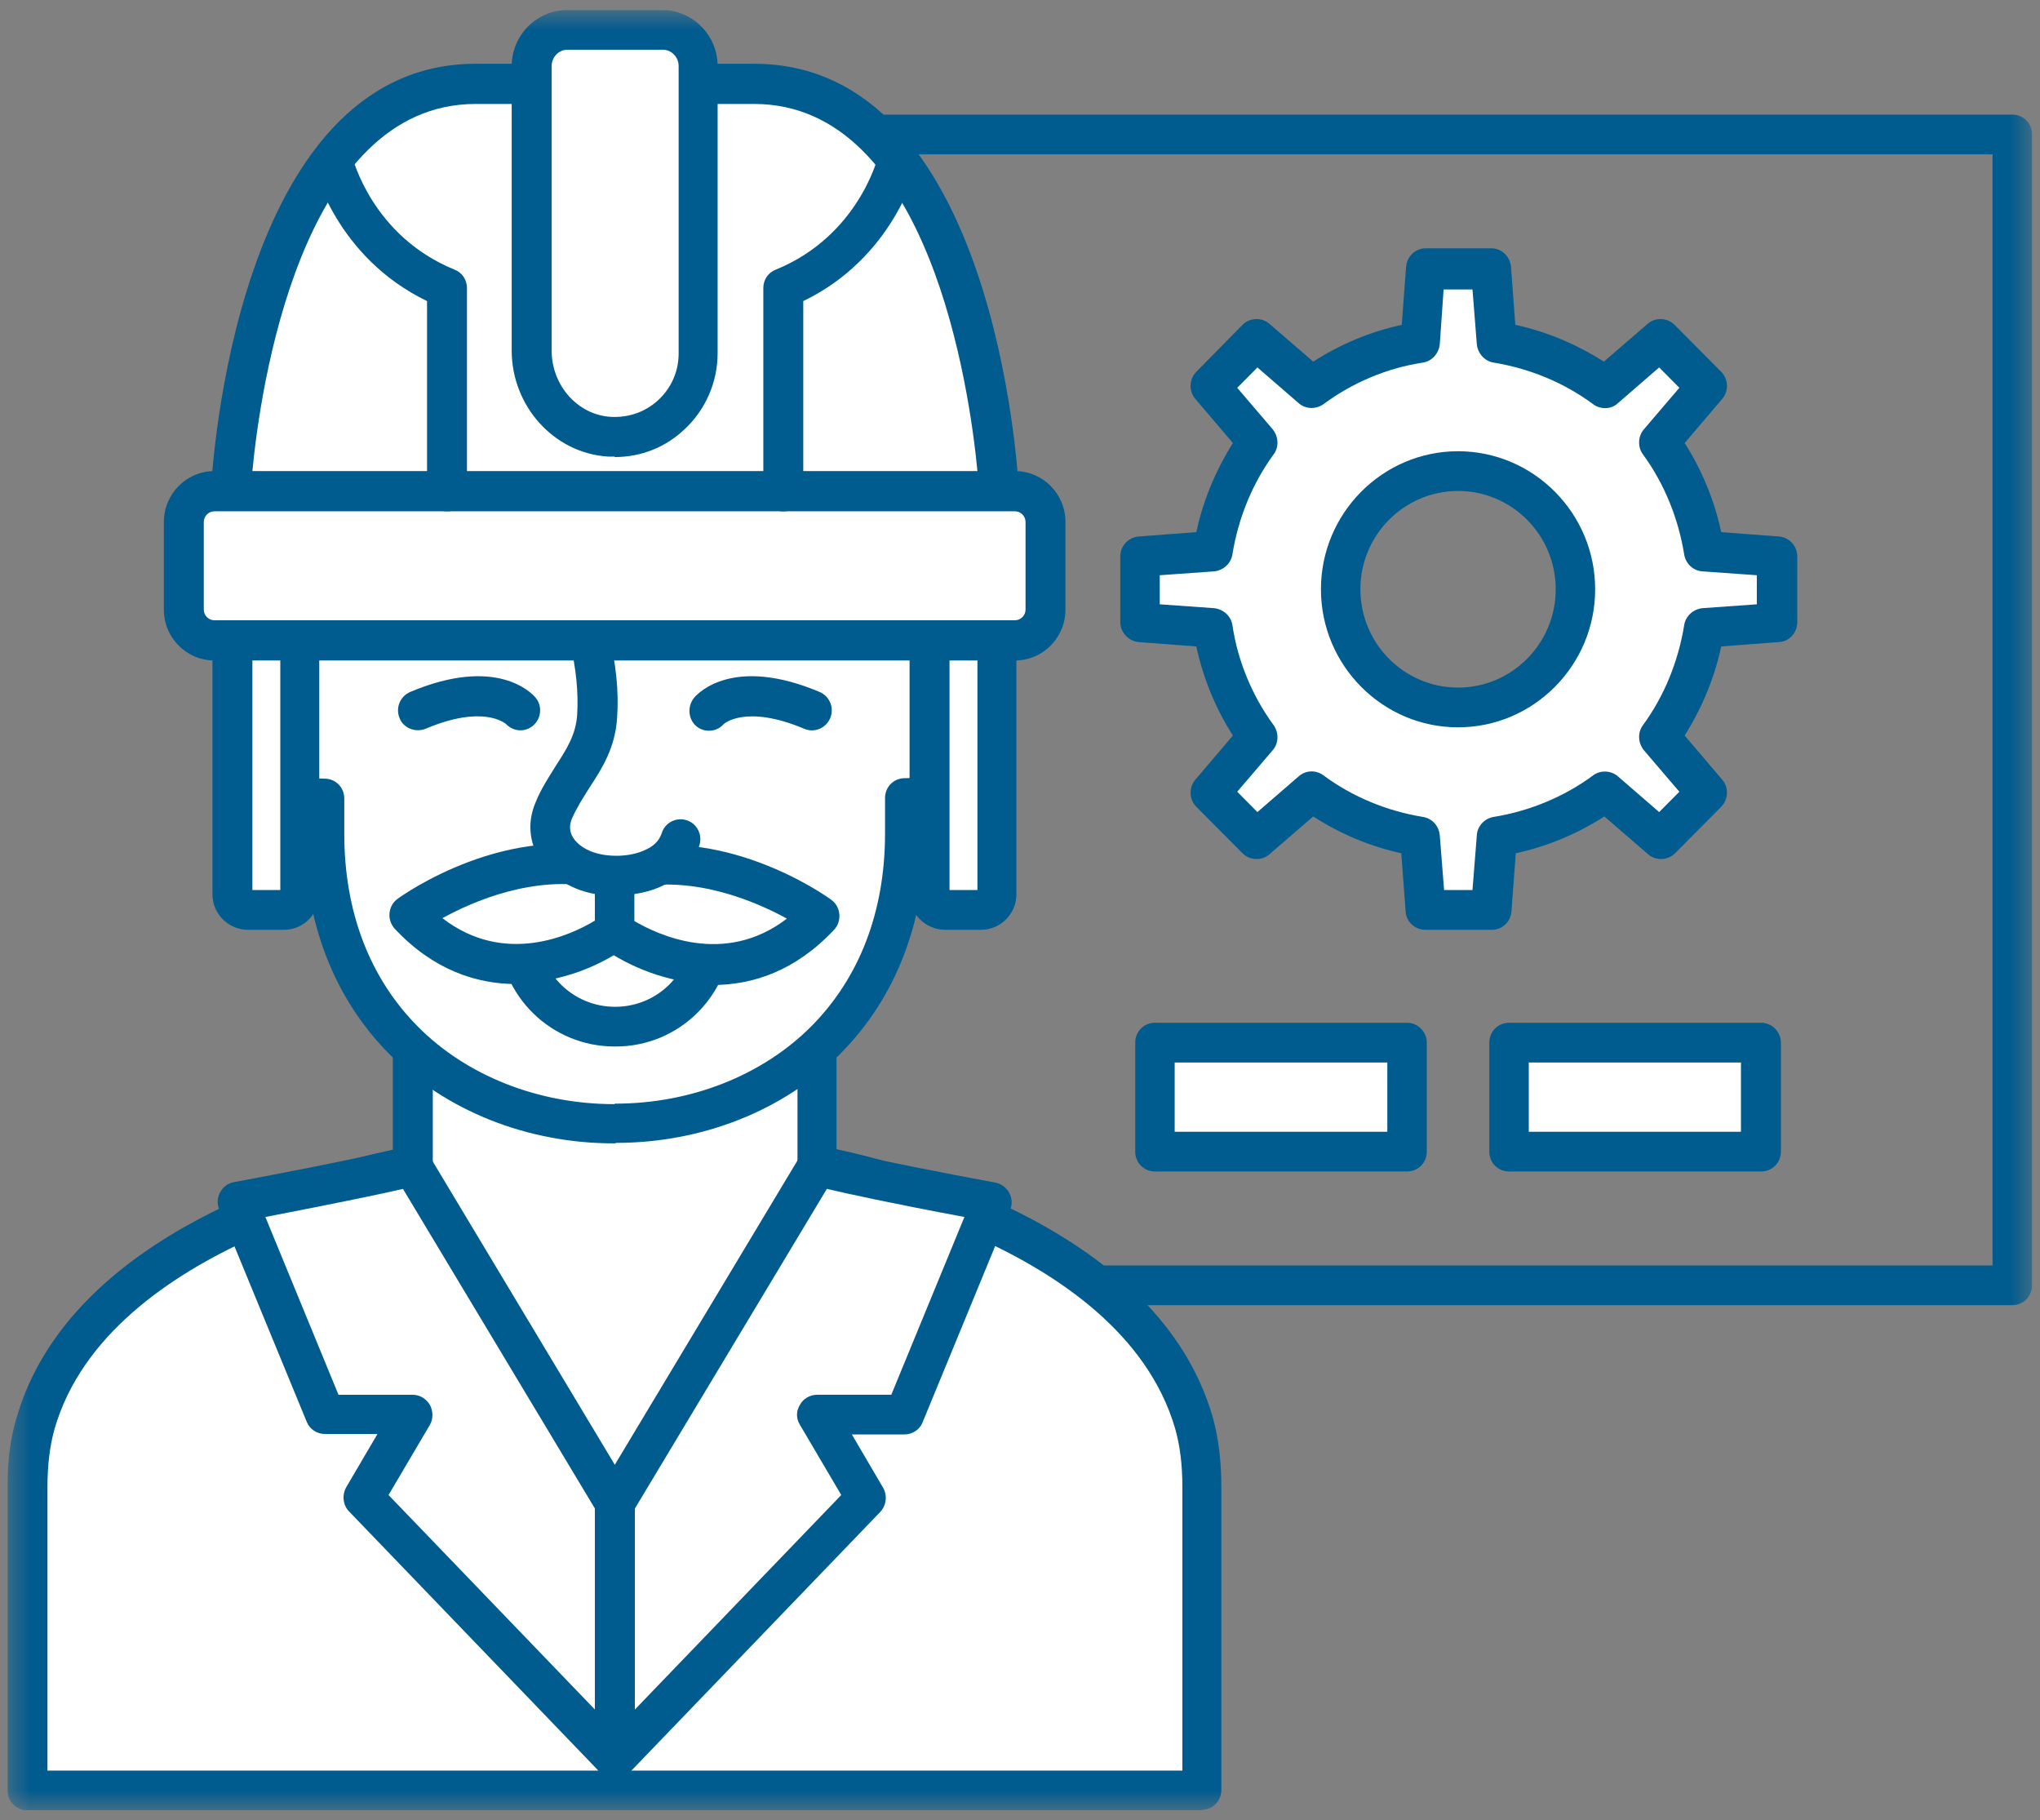<svg width="102" height="91" viewBox="0 0 102 91" fill="none" xmlns="http://www.w3.org/2000/svg">
<rect x="0" y="0" width="102" height="91" fill="#808080" stroke="none"/>
<g id="Layer_4" clip-path="url(#clip0_12772_46370)">
<g id="Clip path group">
<mask id="mask0_12772_46370" style="mask-type:luminance" maskUnits="userSpaceOnUse" x="0" y="0" width="102" height="91">
<g id="clippath">
<path id="Vector" d="M101.601 0.5H0.375V90.5H101.601V0.5Z" fill="white"/>
</g>
</mask>
<g mask="url(#mask0_12772_46370)">
<g id="Group">
<path id="Vector_2" d="M27.005 63.261H99.628V7.716H27.005V63.261ZM100.615 65.246H26.018C25.465 65.246 25.032 64.81 25.032 64.254V6.723C25.032 6.166 25.465 5.73 26.018 5.73H100.615C101.168 5.73 101.601 6.166 101.601 6.723V64.254C101.601 64.81 101.168 65.246 100.615 65.246Z" fill="#005B8E"/>
<path id="Vector_3" d="M59.696 71.13C56.761 60.985 40.837 58.297 40.837 58.297V48.2H20.63V58.297C20.63 58.297 4.705 60.985 1.77 71.13C1.482 72.171 1.361 73.261 1.361 74.35V89.508H60.105V74.35C60.105 73.261 60.009 72.171 59.696 71.13Z" fill="white"/>
<path id="Vector_4" d="M2.372 88.514H59.119V74.35C59.119 73.212 58.998 72.267 58.758 71.42C56.016 61.977 40.837 59.313 40.692 59.289C40.211 59.217 39.874 58.781 39.874 58.296V49.192H21.64V58.296C21.64 58.805 21.279 59.217 20.798 59.289C20.293 59.386 5.427 62.122 2.732 71.42C2.492 72.267 2.372 73.236 2.372 74.35V88.514ZM60.129 90.5H1.361C0.808 90.5 0.375 90.04 0.375 89.507V74.35C0.375 73.042 0.519 71.88 0.832 70.863C3.526 61.565 16.011 58.248 19.643 57.473V48.175C19.643 47.618 20.076 47.183 20.63 47.183H40.837C41.39 47.183 41.823 47.618 41.823 48.175V57.449C45.239 58.175 57.94 61.468 60.634 70.839C60.923 71.88 61.067 73.018 61.067 74.326V89.483C61.067 90.04 60.634 90.476 60.081 90.476" fill="#005B8E"/>
<path id="Vector_5" d="M20.63 58.297C20.63 58.297 17.984 58.951 11.898 60.089L16.276 70.718H20.654L18.2 74.883L30.757 87.934V75.125L20.654 58.297H20.63Z" fill="white"/>
<path id="Vector_6" d="M19.427 74.738L29.747 85.464V75.416L20.149 59.435C19.114 59.677 16.901 60.137 13.269 60.839L16.925 69.726H20.63C20.991 69.726 21.303 69.919 21.496 70.234C21.664 70.549 21.664 70.936 21.496 71.227L19.427 74.738ZM30.733 88.927C30.469 88.927 30.204 88.83 30.012 88.612L17.455 75.561C17.142 75.246 17.094 74.738 17.31 74.35L18.874 71.687H16.252C15.843 71.687 15.482 71.445 15.338 71.082L10.96 60.452C10.839 60.186 10.863 59.871 11.008 59.605C11.152 59.338 11.393 59.145 11.705 59.096C17.695 57.982 20.365 57.328 20.389 57.328C20.798 57.232 21.255 57.401 21.472 57.788L31.575 74.617C31.672 74.762 31.72 74.956 31.72 75.125V87.934C31.72 88.345 31.479 88.709 31.094 88.854C30.974 88.902 30.854 88.927 30.733 88.927Z" fill="#005B8E"/>
<path id="Vector_7" d="M40.837 58.297C40.837 58.297 43.483 58.951 49.569 60.089L45.191 70.718H40.812L43.242 74.883L30.685 87.934V75.125L40.788 58.297H40.837Z" fill="white"/>
<path id="Vector_8" d="M31.743 75.415V85.463L42.063 74.737L39.995 71.226C39.802 70.911 39.802 70.548 39.995 70.233C40.163 69.918 40.5 69.725 40.861 69.725H44.565L48.221 60.839C44.589 60.161 42.376 59.676 41.342 59.434L31.743 75.415ZM30.757 88.95C30.637 88.95 30.493 88.95 30.372 88.877C29.987 88.732 29.747 88.345 29.747 87.957V75.149C29.747 74.979 29.795 74.785 29.891 74.64L39.995 57.812C40.211 57.449 40.668 57.255 41.077 57.352C41.101 57.352 43.771 58.006 49.761 59.12C50.05 59.168 50.314 59.362 50.459 59.628C50.603 59.894 50.627 60.209 50.507 60.475L46.129 71.105C45.984 71.468 45.623 71.71 45.215 71.71H42.593L44.156 74.374C44.373 74.761 44.325 75.245 44.012 75.584L31.455 88.635C31.262 88.829 30.998 88.95 30.733 88.95" fill="#005B8E"/>
<path id="Vector_9" d="M44.998 31.589V27.4L31.166 20.814L16.492 27.4V31.589C10.599 31.589 10.839 39.894 16.228 39.894V41.662C16.228 51.299 23.468 56.19 30.733 56.19C37.998 56.19 45.263 51.323 45.263 41.662V39.894C50.651 39.894 50.892 31.589 44.998 31.589Z" fill="white"/>
<path id="Vector_10" d="M30.733 55.173H30.757C34.534 55.173 38.118 53.768 40.572 51.299C42.977 48.877 44.252 45.56 44.252 41.662V39.894C44.252 39.337 44.685 38.902 45.239 38.902C47.38 38.902 48.342 37.279 48.342 35.754C48.342 34.228 47.452 32.582 44.974 32.582C44.421 32.582 43.988 32.122 43.988 31.589V28.03L31.142 21.928L17.479 28.054V31.613C17.479 32.17 17.046 32.606 16.492 32.606C13.991 32.606 13.124 34.301 13.124 35.778C13.124 37.255 14.087 38.926 16.228 38.926C16.781 38.926 17.214 39.362 17.214 39.919V41.686C17.214 45.584 18.489 48.902 20.895 51.323C23.348 53.793 26.933 55.197 30.709 55.197H30.733V55.173ZM30.757 57.158H30.685C26.379 57.158 22.29 55.536 19.475 52.703C16.685 49.894 15.217 46.069 15.217 41.638V40.79C12.523 40.33 11.128 38.006 11.128 35.73C11.128 34.374 11.609 33.115 12.475 32.195C13.052 31.589 13.991 30.863 15.506 30.645V27.376C15.506 26.989 15.747 26.625 16.083 26.456L30.757 19.87C31.022 19.749 31.335 19.749 31.575 19.87L45.407 26.456C45.768 26.625 45.984 26.965 45.984 27.352V30.621C48.847 31.056 50.363 33.405 50.363 35.705C50.363 38.006 48.967 40.306 46.273 40.766V41.613C46.273 46.044 44.806 49.87 42.015 52.679C39.201 55.512 35.111 57.134 30.805 57.134" fill="#005B8E"/>
<path id="Vector_11" d="M25.898 46.602C25.994 49.217 28.111 51.299 30.733 51.299C33.355 51.299 35.472 49.217 35.568 46.602" fill="white"/>
<path id="Vector_12" d="M30.733 52.316C27.582 52.316 25.008 49.822 24.912 46.651C24.912 46.094 25.321 45.634 25.874 45.609C26.427 45.585 26.884 46.021 26.908 46.578C26.98 48.684 28.664 50.331 30.757 50.331C32.85 50.331 34.534 48.684 34.606 46.578C34.606 46.021 35.087 45.585 35.64 45.609C36.194 45.609 36.627 46.094 36.603 46.651C36.482 49.822 33.932 52.316 30.781 52.316" fill="#005B8E"/>
<path id="Vector_13" d="M20.486 45.754C20.486 45.754 25.609 42.026 30.733 43.575V46.578C30.733 46.578 25.128 50.718 20.486 45.754Z" fill="white"/>
<path id="Vector_14" d="M22.121 45.9C25.248 48.321 28.592 46.723 29.747 46.021V44.35C26.692 43.745 23.661 45.052 22.121 45.9ZM25.802 49.193C23.829 49.193 21.664 48.491 19.74 46.432C19.547 46.215 19.451 45.948 19.475 45.658C19.499 45.367 19.643 45.101 19.884 44.931C20.101 44.762 25.489 40.936 30.998 42.607C31.431 42.728 31.695 43.115 31.695 43.551V46.554C31.695 46.868 31.551 47.159 31.286 47.353C30.108 48.224 28.063 49.144 25.778 49.144" fill="#005B8E"/>
<path id="Vector_15" d="M41.005 45.754C41.005 45.754 35.857 42.026 30.757 43.575V46.578C30.757 46.578 36.362 50.718 41.005 45.754Z" fill="white"/>
<path id="Vector_16" d="M31.719 46.045C32.874 46.722 36.218 48.321 39.345 45.923C37.806 45.076 34.774 43.769 31.719 44.374V46.069V46.045ZM35.664 49.192C33.379 49.192 31.334 48.248 30.156 47.401C29.891 47.207 29.747 46.916 29.747 46.602V43.599C29.747 43.163 30.035 42.776 30.444 42.655C35.977 40.984 41.342 44.81 41.558 44.979C41.799 45.149 41.943 45.415 41.967 45.706C41.991 45.996 41.895 46.287 41.703 46.48C39.778 48.538 37.637 49.241 35.64 49.241" fill="#005B8E"/>
<path id="Vector_17" d="M29.434 31.855C29.747 33.139 29.915 34.495 29.843 35.802C29.699 37.836 28.328 38.829 27.654 40.572C27.125 41.952 28.063 43.115 29.314 43.55C30.853 44.083 33.403 43.768 33.981 41.977" fill="white"/>
<path id="Vector_18" d="M30.781 44.786C30.156 44.786 29.555 44.689 29.001 44.495C27.991 44.132 27.173 43.454 26.788 42.582C26.451 41.832 26.427 41.008 26.74 40.209C27.029 39.459 27.438 38.854 27.799 38.272C28.328 37.449 28.785 36.747 28.857 35.754C28.929 34.641 28.809 33.406 28.496 32.122C28.352 31.59 28.689 31.057 29.218 30.912C29.747 30.766 30.3 31.105 30.421 31.638C30.805 33.139 30.95 34.592 30.854 35.9C30.757 37.401 30.084 38.442 29.482 39.362C29.146 39.895 28.833 40.379 28.592 40.936C28.472 41.226 28.472 41.493 28.592 41.759C28.761 42.122 29.17 42.437 29.675 42.607C30.372 42.849 31.503 42.873 32.321 42.461C32.73 42.268 32.97 42.001 33.091 41.638C33.259 41.105 33.836 40.839 34.342 41.008C34.871 41.178 35.135 41.759 34.967 42.268C34.678 43.115 34.077 43.793 33.187 44.253C32.513 44.592 31.647 44.762 30.805 44.762" fill="#005B8E"/>
<path id="Vector_19" d="M16.613 30.306C10.502 14.18 24.022 7.909 30.926 11.178C48.197 5.899 47.5 25.003 45.263 30.33C29.747 35.923 23.925 16.093 16.637 30.33" fill="white"/>
<path id="Vector_20" d="M22.554 24.059C24.671 24.059 26.764 25.27 29.122 26.65C33.211 29.047 37.854 31.735 44.493 29.507C45.768 25.996 46.201 17.836 42.593 13.793C40.187 11.105 36.362 10.548 31.214 12.122C30.974 12.195 30.733 12.17 30.493 12.074C27.221 10.524 22.482 11.468 19.451 14.277C17.455 16.141 14.64 20.306 16.829 27.885C18.128 25.875 19.499 24.713 21.039 24.253C21.544 24.107 22.025 24.035 22.53 24.035M39.634 32.316C34.919 32.316 31.238 30.185 28.111 28.345C25.489 26.819 23.42 25.609 21.616 26.141C20.221 26.553 18.874 28.054 17.479 30.718C17.31 31.057 16.949 31.274 16.541 31.25C16.156 31.25 15.819 30.984 15.675 30.597C11.898 20.572 15.578 15.124 18.104 12.752C21.616 9.459 26.981 8.369 30.974 10.04C36.747 8.369 41.149 9.144 44.036 12.412C48.462 17.376 47.765 26.795 46.129 30.645C46.009 30.887 45.816 31.105 45.551 31.202C43.411 31.977 41.438 32.291 39.61 32.291" fill="#005B8E"/>
<path id="Vector_21" d="M26.018 35.488C26.018 35.488 24.647 33.914 20.895 35.488Z" fill="white"/>
<path id="Vector_22" d="M20.894 36.505C20.509 36.505 20.125 36.287 19.98 35.9C19.764 35.391 20.004 34.81 20.509 34.592C24.816 32.776 26.572 34.64 26.764 34.858C27.125 35.27 27.077 35.9 26.668 36.263C26.259 36.626 25.657 36.578 25.297 36.19C25.224 36.142 24.142 35.221 21.279 36.432C21.159 36.481 21.015 36.505 20.894 36.505Z" fill="#005B8E"/>
<path id="Vector_23" d="M35.448 35.488C35.448 35.488 36.819 33.914 40.572 35.488Z" fill="white"/>
<path id="Vector_24" d="M35.448 36.529C35.208 36.529 34.991 36.456 34.798 36.287C34.39 35.924 34.365 35.27 34.726 34.858C34.919 34.64 36.675 32.776 40.981 34.592C41.486 34.81 41.727 35.391 41.51 35.9C41.294 36.408 40.716 36.65 40.211 36.432C37.276 35.197 36.194 36.19 36.194 36.19C36.001 36.408 35.737 36.529 35.472 36.529" fill="#005B8E"/>
<path id="Vector_25" d="M14.207 45.512H12.379C11.946 45.512 11.609 45.173 11.609 44.737V32.025H14.977V44.737C14.977 45.173 14.64 45.512 14.207 45.512Z" fill="white"/>
<path id="Vector_26" d="M12.619 44.495H14.015V32.994H12.619V44.495ZM14.231 46.481H12.403C11.417 46.481 10.623 45.682 10.623 44.713V32.002C10.623 31.445 11.056 31.009 11.609 31.009H14.977C15.53 31.009 15.963 31.445 15.963 32.002V44.713C15.963 45.682 15.169 46.481 14.207 46.481" fill="#005B8E"/>
<path id="Vector_27" d="M49.087 45.512H47.259C46.826 45.512 46.489 45.173 46.489 44.737V32.025H49.857V44.737C49.857 45.173 49.496 45.512 49.087 45.512Z" fill="white"/>
<path id="Vector_28" d="M47.476 44.495H48.871V32.994H47.476V44.495ZM49.088 46.481H47.259C46.273 46.481 45.479 45.682 45.479 44.713V32.002C45.479 31.445 45.936 31.009 46.465 31.009H49.833C50.387 31.009 50.82 31.445 50.82 32.002V44.713C50.82 45.682 50.026 46.481 49.063 46.481" fill="#005B8E"/>
<path id="Vector_29" d="M50.748 32.026H10.719C9.877 32.026 9.179 31.348 9.179 30.476V26.094C9.179 25.246 9.853 24.544 10.719 24.544H50.748C51.59 24.544 52.287 25.222 52.287 26.094V30.476C52.287 31.324 51.614 32.026 50.748 32.026Z" fill="white"/>
<path id="Vector_30" d="M10.719 25.561C10.43 25.561 10.19 25.803 10.19 26.093V30.476C10.19 30.766 10.43 31.008 10.719 31.008H50.748C51.036 31.008 51.277 30.766 51.277 30.476V26.093C51.277 25.803 51.036 25.561 50.748 25.561H10.719ZM50.748 33.018H10.719C9.324 33.018 8.193 31.88 8.193 30.476V26.093C8.193 24.689 9.324 23.551 10.719 23.551H50.748C52.143 23.551 53.273 24.689 53.273 26.093V30.476C53.273 31.88 52.143 33.018 50.748 33.018Z" fill="#005B8E"/>
<path id="Vector_31" d="M37.709 4.205H23.781C12.547 4.205 11.537 24.544 11.537 24.544H49.93C49.93 24.544 48.919 4.205 37.685 4.205" fill="white"/>
<path id="Vector_32" d="M12.619 23.551H48.871C48.486 19.507 46.465 5.197 37.709 5.197H23.781C15.025 5.197 13.004 19.507 12.619 23.551ZM49.954 25.536H11.537C11.272 25.536 11.008 25.415 10.815 25.221C10.623 25.028 10.527 24.761 10.55 24.471C10.599 23.599 11.753 3.188 23.781 3.188H37.709C49.737 3.188 50.892 23.599 50.94 24.471C50.94 24.737 50.868 25.003 50.675 25.221C50.483 25.415 50.218 25.536 49.954 25.536Z" fill="#005B8E"/>
<path id="Vector_33" d="M26.596 3.309V17.522C26.596 19.75 28.255 21.687 30.468 21.832C32.898 22.002 34.895 20.065 34.895 17.668V3.309C34.895 2.316 34.101 1.493 33.091 1.493H28.376C27.389 1.493 26.572 2.292 26.572 3.309" fill="white"/>
<path id="Vector_34" d="M28.376 2.485C27.943 2.485 27.582 2.849 27.582 3.309V17.522C27.582 19.265 28.881 20.742 30.541 20.839C31.431 20.887 32.273 20.597 32.922 19.991C33.572 19.386 33.932 18.563 33.932 17.667V3.309C33.932 2.849 33.572 2.485 33.139 2.485H28.424H28.376ZM30.733 22.825C30.733 22.825 30.492 22.825 30.396 22.825C27.702 22.655 25.585 20.306 25.585 17.522V3.309C25.585 1.759 26.836 0.5 28.376 0.5H33.091C34.63 0.5 35.881 1.759 35.881 3.309V17.667C35.881 19.096 35.28 20.476 34.245 21.444C33.283 22.364 32.056 22.849 30.733 22.849" fill="#005B8E"/>
<path id="Vector_35" d="M16.613 8.006C16.613 8.006 17.695 12.485 22.338 14.374V24.543" fill="white"/>
<path id="Vector_36" d="M22.338 25.561C21.785 25.561 21.352 25.125 21.352 24.568V15.052C16.805 12.849 15.723 8.466 15.674 8.273C15.554 7.74 15.867 7.207 16.396 7.062C16.925 6.941 17.454 7.256 17.599 7.788C17.647 7.958 18.633 11.808 22.723 13.478C23.108 13.624 23.348 13.987 23.348 14.399V24.568C23.348 25.125 22.915 25.561 22.362 25.561" fill="#005B8E"/>
<path id="Vector_37" d="M44.854 8.006C44.854 8.006 43.771 12.485 39.129 14.374V24.543" fill="white"/>
<path id="Vector_38" d="M39.153 25.561C38.599 25.561 38.166 25.125 38.166 24.568V14.399C38.166 13.987 38.407 13.624 38.792 13.479C42.881 11.808 43.867 7.958 43.916 7.788C44.06 7.256 44.589 6.917 45.118 7.062C45.648 7.207 45.984 7.74 45.84 8.273C45.792 8.466 44.685 12.873 40.163 15.052V24.568C40.163 25.125 39.73 25.561 39.177 25.561" fill="#005B8E"/>
<path id="Vector_39" d="M72.903 35.367C69.655 35.367 67.033 32.728 67.033 29.459C67.033 26.19 69.655 23.551 72.903 23.551C76.15 23.551 78.772 26.19 78.772 29.459C78.772 32.728 76.15 35.367 72.903 35.367ZM88.827 31.105V27.812L85.195 27.546C84.882 25.536 84.088 23.672 82.958 22.098L85.339 19.314L83.03 16.965L80.264 19.362C78.7 18.2 76.848 17.401 74.851 17.11L74.587 13.454H71.315L71.05 17.11C69.054 17.425 67.201 18.224 65.638 19.362L62.871 16.965L60.562 19.314L62.944 22.098C61.789 23.672 60.995 25.536 60.706 27.546L57.074 27.812V31.105L60.706 31.372C61.019 33.382 61.813 35.246 62.944 36.82L60.562 39.604L62.871 41.953L65.638 39.556C67.201 40.718 69.054 41.517 71.05 41.808L71.315 45.464H74.587L74.851 41.808C76.848 41.493 78.7 40.694 80.264 39.556L83.03 41.953L85.339 39.604L82.958 36.82C84.112 35.246 84.906 33.382 85.195 31.372L88.827 31.105Z" fill="white"/>
<path id="Vector_40" d="M72.903 24.544C70.208 24.544 68.019 26.747 68.019 29.459C68.019 32.171 70.208 34.374 72.903 34.374C75.597 34.374 77.786 32.171 77.786 29.459C77.786 26.747 75.597 24.544 72.903 24.544ZM72.903 36.36C69.126 36.36 66.047 33.261 66.047 29.459C66.047 25.658 69.126 22.558 72.903 22.558C76.679 22.558 79.758 25.658 79.758 29.459C79.758 33.261 76.679 36.36 72.903 36.36ZM72.181 44.495H73.624L73.841 41.759C73.865 41.299 74.226 40.912 74.683 40.839C76.463 40.549 78.195 39.846 79.662 38.757C80.023 38.491 80.552 38.515 80.889 38.805L82.958 40.597L83.968 39.58L82.188 37.498C81.9 37.135 81.875 36.626 82.14 36.263C83.222 34.786 83.92 33.043 84.209 31.251C84.281 30.791 84.666 30.452 85.123 30.403L87.841 30.21V28.757L85.123 28.563C84.666 28.539 84.281 28.176 84.209 27.716C83.92 25.924 83.222 24.181 82.14 22.704C81.875 22.34 81.9 21.808 82.188 21.469L83.968 19.386L82.958 18.369L80.889 20.161C80.552 20.476 80.023 20.476 79.662 20.21C78.195 19.12 76.463 18.418 74.683 18.127C74.226 18.055 73.889 17.667 73.841 17.207L73.624 14.471H72.181L71.989 17.207C71.94 17.667 71.604 18.055 71.147 18.127C69.367 18.394 67.635 19.12 66.167 20.21C65.782 20.476 65.277 20.452 64.94 20.161L62.871 18.369L61.861 19.386L63.641 21.469C63.93 21.832 63.954 22.34 63.689 22.704C62.607 24.181 61.909 25.924 61.621 27.716C61.548 28.176 61.163 28.515 60.706 28.563L57.988 28.757V30.21L60.706 30.403C61.163 30.452 61.548 30.791 61.621 31.251C61.885 33.043 62.607 34.786 63.689 36.263C63.954 36.65 63.93 37.159 63.641 37.498L61.861 39.58L62.871 40.597L64.94 38.805C65.301 38.491 65.806 38.491 66.167 38.757C67.635 39.846 69.367 40.549 71.147 40.839C71.604 40.912 71.94 41.275 71.989 41.759L72.205 44.495H72.181ZM74.538 46.481H71.267C70.738 46.481 70.305 46.069 70.281 45.561L70.064 42.655C68.501 42.316 67.009 41.687 65.662 40.815L63.473 42.704C63.088 43.043 62.487 43.018 62.126 42.655L59.816 40.331C59.456 39.968 59.431 39.362 59.768 38.975L61.645 36.771C60.779 35.416 60.153 33.89 59.816 32.316L56.93 32.098C56.425 32.05 56.016 31.614 56.016 31.106V27.813C56.016 27.28 56.425 26.868 56.93 26.82L59.816 26.602C60.153 25.028 60.779 23.527 61.645 22.147L59.768 19.943C59.431 19.556 59.456 18.951 59.816 18.587L62.126 16.239C62.487 15.876 63.088 15.851 63.473 16.19L65.662 18.079C67.009 17.207 68.525 16.578 70.088 16.239L70.305 13.333C70.353 12.8 70.786 12.413 71.291 12.413H74.562C75.092 12.413 75.501 12.825 75.549 13.333L75.765 16.239C77.329 16.578 78.82 17.207 80.192 18.079L82.381 16.19C82.766 15.851 83.367 15.876 83.728 16.239L86.061 18.587C86.422 18.951 86.446 19.556 86.109 19.943L84.233 22.147C85.099 23.503 85.724 25.028 86.061 26.602L88.948 26.82C89.477 26.868 89.862 27.304 89.862 27.813V31.106C89.862 31.638 89.453 32.074 88.948 32.098L86.061 32.316C85.724 33.89 85.099 35.391 84.233 36.771L86.109 38.975C86.446 39.362 86.422 39.968 86.061 40.331L83.752 42.655C83.391 43.018 82.79 43.043 82.405 42.704L80.216 40.815C78.868 41.687 77.353 42.316 75.789 42.655L75.573 45.561C75.525 46.093 75.116 46.481 74.587 46.481" fill="#005B8E"/>
</g>
</g>
</g>
<path id="Vector_41" d="M70.353 52.122H57.748V57.57H70.353V52.122Z" fill="white"/>
<g id="Clip path group_2">
<mask id="mask1_12772_46370" style="mask-type:luminance" maskUnits="userSpaceOnUse" x="0" y="0" width="102" height="91">
<g id="clippath-1">
<path id="Vector_42" d="M101.601 0.5H0.375V90.5H101.601V0.5Z" fill="white"/>
</g>
</mask>
<g mask="url(#mask1_12772_46370)">
<g id="Group_2">
<path id="Vector_43" d="M58.734 56.578H69.366V53.115H58.734V56.578ZM70.353 58.563H57.748C57.194 58.563 56.761 58.127 56.761 57.571V52.123C56.761 51.566 57.194 51.13 57.748 51.13H70.353C70.906 51.13 71.339 51.59 71.339 52.123V57.571C71.339 58.127 70.906 58.563 70.353 58.563Z" fill="#005B8E"/>
</g>
</g>
</g>
<path id="Vector_44" d="M88.058 52.122H75.452V57.57H88.058V52.122Z" fill="white"/>
<g id="Clip path group_3">
<mask id="mask2_12772_46370" style="mask-type:luminance" maskUnits="userSpaceOnUse" x="0" y="0" width="102" height="91">
<g id="clippath-2">
<path id="Vector_45" d="M101.601 0.5H0.375V90.5H101.601V0.5Z" fill="white"/>
</g>
</mask>
<g mask="url(#mask2_12772_46370)">
<g id="Group_3">
<path id="Vector_46" d="M76.439 56.578H87.047V53.115H76.439V56.578ZM88.058 58.563H75.453C74.899 58.563 74.466 58.127 74.466 57.571V52.123C74.466 51.566 74.899 51.13 75.453 51.13H88.058C88.611 51.13 89.044 51.59 89.044 52.123V57.571C89.044 58.127 88.611 58.563 88.058 58.563Z" fill="#005B8E"/>
</g>
</g>
</g>
</g>
<defs>
<clipPath id="clip0_12772_46370">
<rect width="101.25" height="90" fill="white" transform="translate(0.375 0.5)"/>
</clipPath>
</defs>
</svg>
